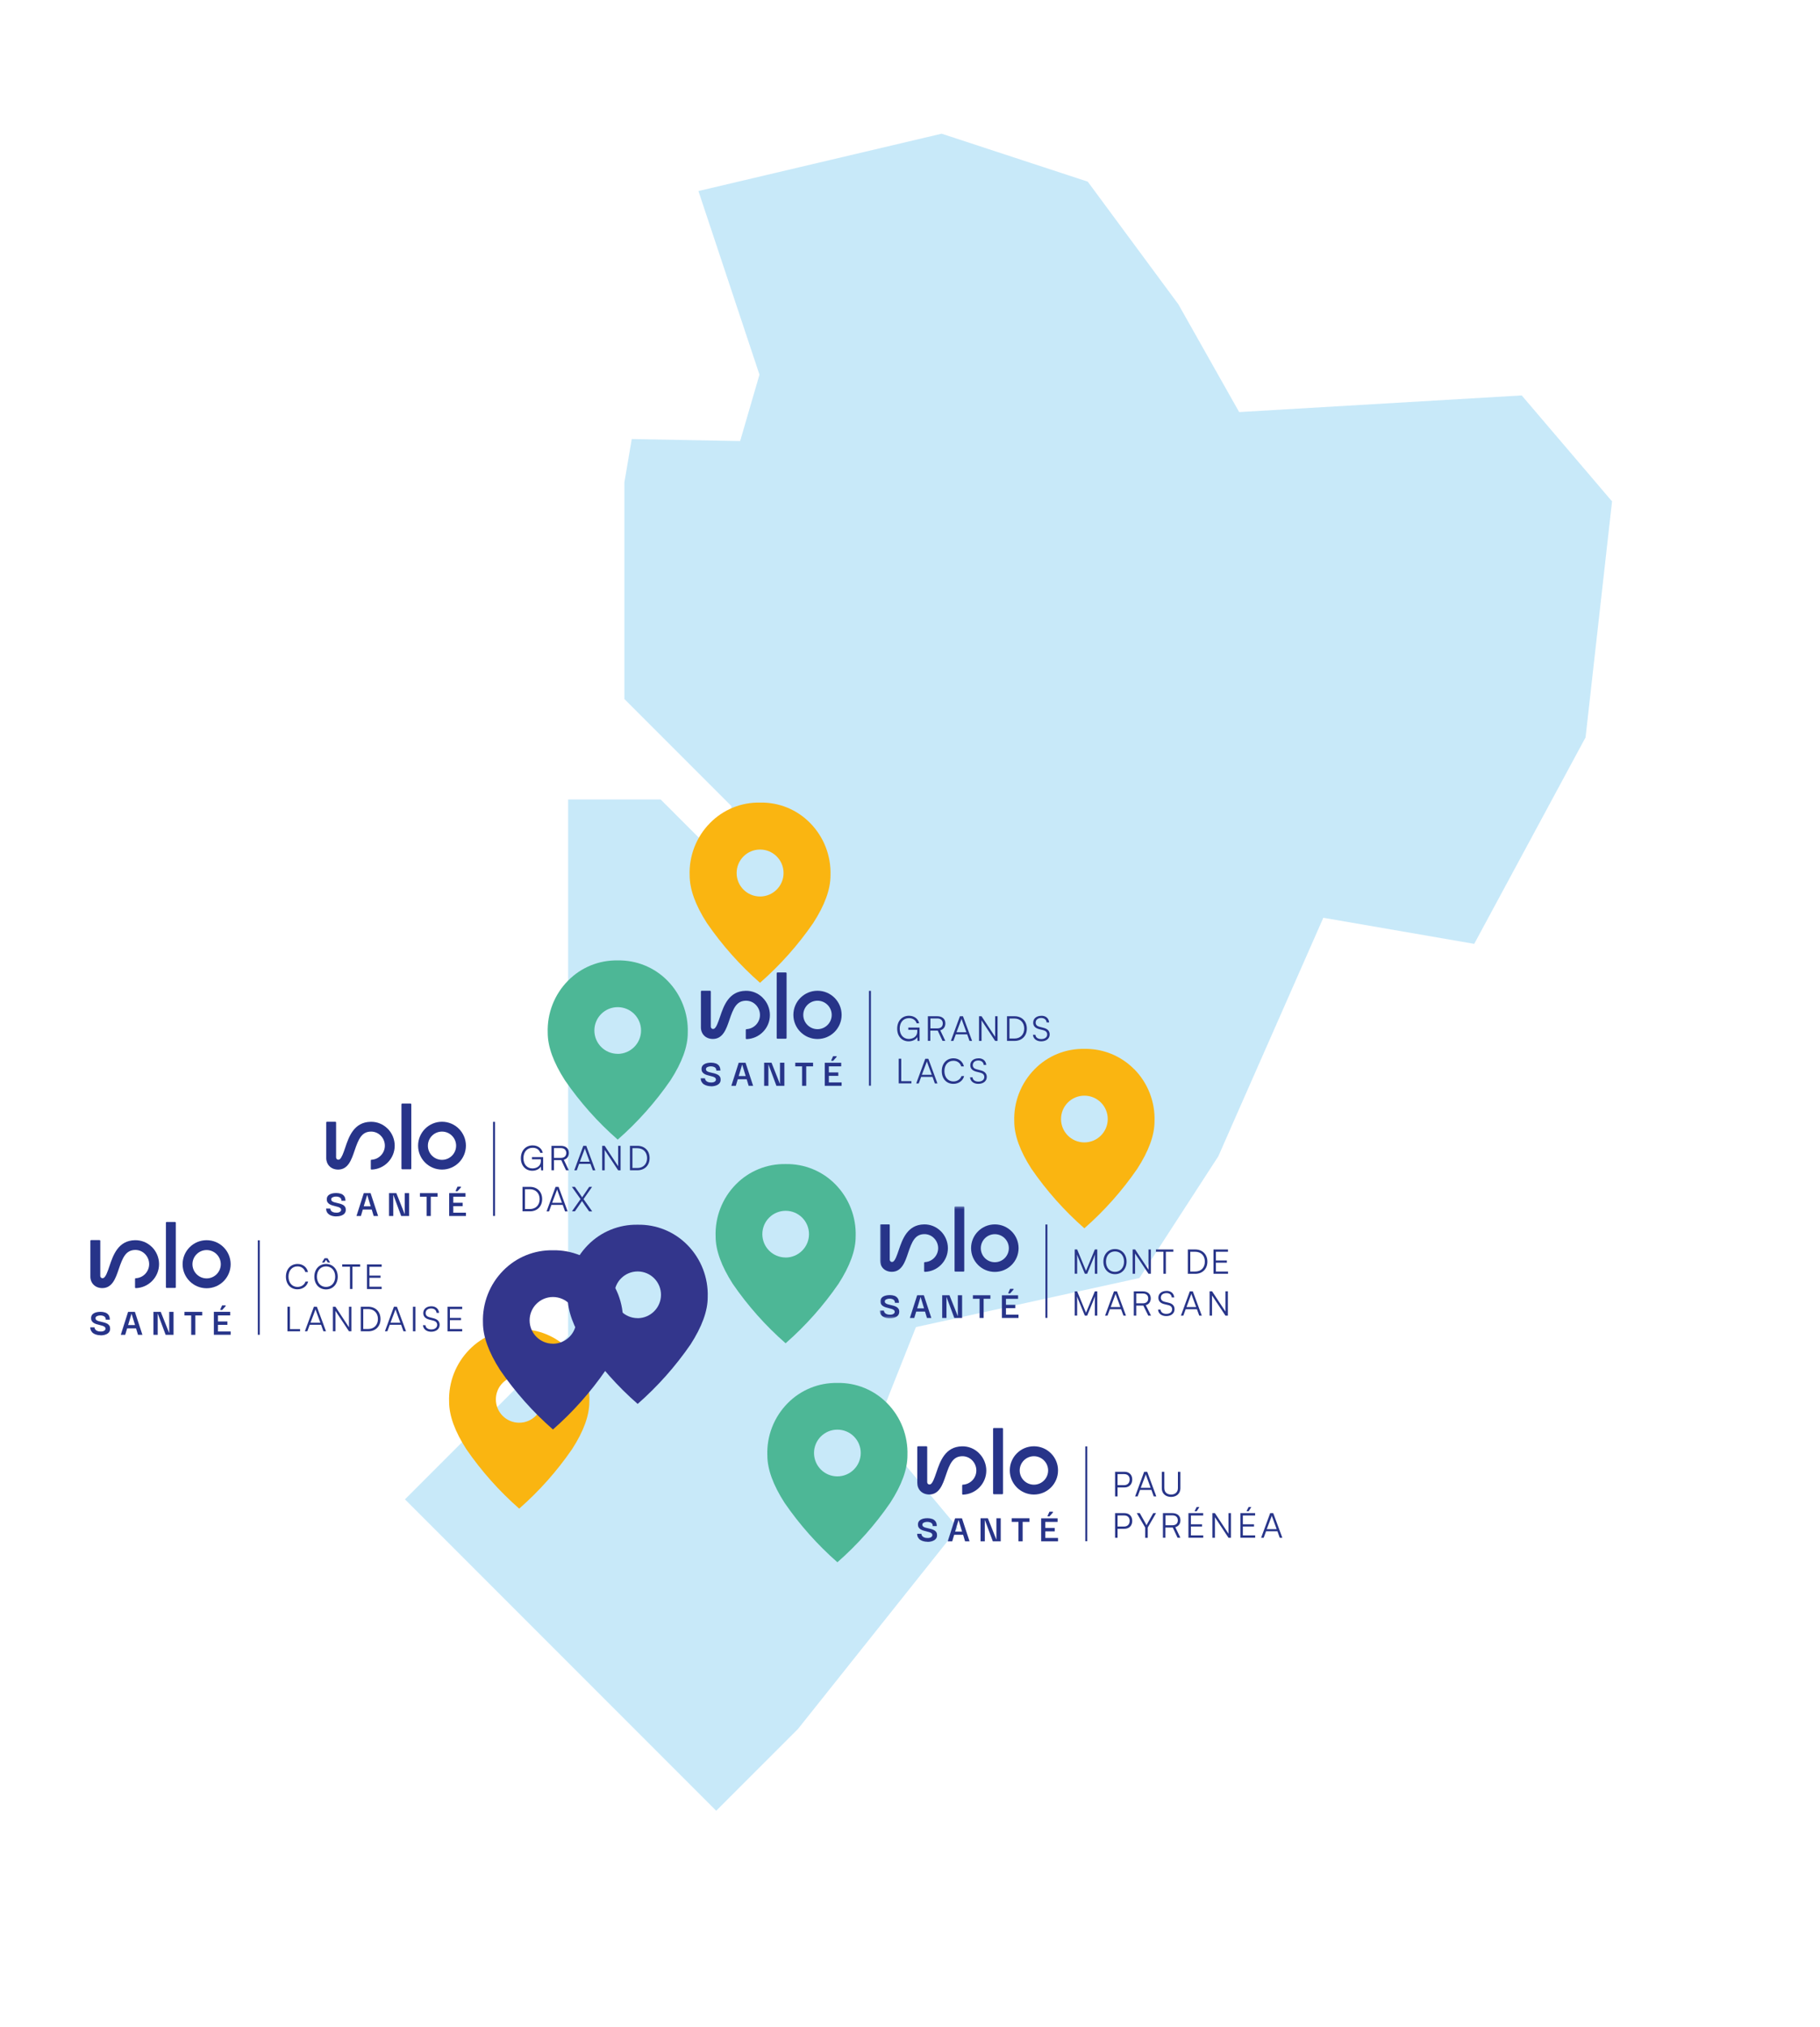 <svg width="734" height="817" viewBox="0 0 734 817" fill="none" xmlns="http://www.w3.org/2000/svg">
<g clip-path="url(#clip0_1031_13859)">
<g filter="url(#filter0_d_1031_13859)">
<path d="M1081.24 80.17V19.847L1104.2 -3.114L1121.09 13.772L1145.79 -10.931V-152.032L1196.77 -203.009V-234.934H1056.13L1005.88 -285.189H900.484L854.71 -330.941V-394.302H826.035V-358.426H788.142V-402.925H745.682L626.608 -522H545.192V-403.435L473.123 -331.366H407.66V-280.091L381.003 -253.456H288.883L262.374 -279.964V-317.645H203.623V-270.448L232.807 -241.263V-168.429H132.403L110.334 -146.361L51.031 -205.643H14.327L-9.611 -181.705H-94V-142.197H-52.05V-104.984L-68.299 -88.735V-57.278H18.66L82.955 7.018H157.403V100.073L251.818 194.487V281.786L294.957 324.925V350.817L266.452 322.313H229.133V538.626L163.308 604.43L288.84 729.962L321.827 696.975L356.343 731.491H494.406L552.096 789.18H683.214V695.276L764.077 614.413H910.594L963.547 667.366H1066.92L1186.13 548.164V491.919H1101.46V413.753L1058.32 370.614L1108.58 320.358L1076.1 287.882V165.047H1028.9L987.039 206.913L970.79 190.664L1081.26 80.191L1081.24 80.17Z" fill="white"/>
</g>
<path opacity="0.76" d="M288.853 729.919L321.84 696.932L386.347 615.963L353.063 576.094L369.397 534.951L459.521 515.176L491.339 466.111L533.693 369.955L594.547 380.469L639.45 297.248L650.134 202.112L613.706 159.397L499.751 166.109L475.218 122.651L438.684 73.224L379.763 53.895L281.674 77.005L306.292 151.028L298.496 177.791L254.783 176.984L251.809 194.465V281.764L294.949 324.904V350.796L266.444 322.27H229.125V538.584L163.321 604.387L288.853 729.919Z" fill="#B7E2F7"/>
<g filter="url(#filter1_d_1031_13859)">
<path d="M354.963 562.819C349.674 557.445 342.41 554.472 334.891 554.641C327.351 554.493 320.107 557.445 314.819 562.819C309.317 568.405 306.344 575.988 306.641 583.826C306.641 589.391 308.956 595.784 313.587 602.964C319.661 611.8 326.819 619.85 334.891 626.923C342.962 619.85 350.12 611.8 356.195 602.964C360.847 595.784 363.162 589.391 363.141 583.826C363.417 575.988 360.465 568.384 354.963 562.819ZM334.87 592.301C329.666 592.301 325.46 588.074 325.46 582.87C325.46 577.666 329.687 573.461 334.891 573.461C340.095 573.461 344.301 577.666 344.301 582.87C344.301 588.074 340.074 592.301 334.87 592.301Z" fill="#4DB796"/>
</g>
<g filter="url(#filter2_d_1031_13859)">
<path d="M323.883 328.918C318.573 323.502 311.287 320.528 303.704 320.698C296.121 320.528 288.836 323.523 283.526 328.918C277.982 334.526 275.008 342.173 275.305 350.032C275.305 355.639 277.621 362.054 282.272 369.275C288.39 378.154 295.59 386.247 303.683 393.341C311.797 386.225 318.997 378.154 325.115 369.275C329.788 362.054 332.124 355.639 332.103 350.032C332.379 342.151 329.405 334.526 323.883 328.918ZM303.704 358.549C298.479 358.549 294.231 354.301 294.252 349.076C294.252 343.851 298.5 339.602 303.725 339.624C308.951 339.624 313.177 343.872 313.177 349.076C313.177 354.301 308.929 358.549 303.704 358.549Z" fill="#FAB511"/>
</g>
<g filter="url(#filter3_d_1031_13859)">
<path d="M266.364 392.492C261.097 387.118 253.832 384.165 246.292 384.314C238.773 384.165 231.508 387.118 226.241 392.492C220.74 398.057 217.787 405.661 218.063 413.498C218.063 419.063 220.378 425.436 224.988 432.615C231.062 441.451 238.22 449.501 246.292 456.553C254.363 449.48 261.5 441.451 267.596 432.615C272.227 425.436 274.563 419.063 274.542 413.498C274.818 405.682 271.866 398.078 266.364 392.492ZM246.292 421.973C241.088 421.973 236.882 417.768 236.882 412.564C236.882 407.36 241.088 403.154 246.292 403.154C251.496 403.154 255.701 407.36 255.701 412.564C255.701 417.768 251.475 421.973 246.271 421.995" fill="#4DB796"/>
</g>
<g filter="url(#filter4_d_1031_13859)">
<path d="M226.657 541.175C221.368 535.802 214.104 532.828 206.563 532.977C199.023 532.828 191.759 535.78 186.491 541.175C180.99 546.762 178.016 554.366 178.292 562.204C178.292 567.79 180.607 574.162 185.238 581.341C191.334 590.177 198.492 598.228 206.563 605.301C214.635 598.228 221.793 590.177 227.889 581.32C232.54 574.141 234.856 567.747 234.856 562.182C235.132 554.345 232.179 546.74 226.678 541.154M206.563 570.679C201.359 570.679 197.132 566.452 197.154 561.248C197.154 556.044 201.381 551.817 206.584 551.838C211.788 551.838 215.994 556.065 215.994 561.248C215.994 566.452 211.767 570.679 206.563 570.679Z" fill="#FAB511"/>
</g>
<g filter="url(#filter5_d_1031_13859)">
<path d="M454.584 428.176C449.295 422.802 442.031 419.828 434.491 419.977C426.95 419.828 419.686 422.781 414.418 428.176C408.917 433.762 405.943 441.366 406.219 449.204C406.219 454.79 408.535 461.163 413.165 468.342C419.261 477.178 426.419 485.228 434.491 492.301C442.562 485.228 449.72 477.178 455.816 468.321C460.468 461.141 462.783 454.748 462.783 449.183C463.059 441.345 460.107 433.741 454.605 428.155M434.491 457.679C429.287 457.679 425.06 453.452 425.081 448.248C425.081 443.044 429.308 438.817 434.512 438.839C439.716 438.839 443.921 443.066 443.921 448.248C443.921 453.452 439.694 457.679 434.491 457.679Z" fill="#FAB511"/>
</g>
<g filter="url(#filter6_d_1031_13859)">
<path d="M240.244 509.336C234.976 503.963 227.712 501.01 220.172 501.159C212.653 501.01 205.388 503.963 200.121 509.336C194.619 514.901 191.667 522.506 191.943 530.343C191.943 535.908 194.258 542.281 198.868 549.46C204.942 558.296 212.1 566.346 220.172 573.398C228.243 566.325 235.38 558.296 241.476 549.46C246.107 542.281 248.443 535.908 248.422 530.343C248.698 522.527 245.745 514.923 240.244 509.336ZM220.172 538.818C214.968 538.818 210.762 534.613 210.762 529.409C210.762 524.205 214.968 519.999 220.172 519.999C225.376 519.999 229.581 524.205 229.581 529.409C229.581 534.613 225.354 538.818 220.151 538.84" fill="#33368C"/>
</g>
<g filter="url(#filter7_d_1031_13859)">
<path d="M274.408 499.034C269.14 493.66 261.876 490.708 254.335 490.856C246.816 490.708 239.552 493.66 234.284 499.034C228.783 504.599 225.831 512.203 226.107 520.041C226.107 525.606 228.422 531.978 233.031 539.157C239.106 547.993 246.264 556.044 254.335 563.095C262.407 556.022 269.544 547.993 275.64 539.157C280.27 531.978 282.607 525.606 282.585 520.041C282.861 512.224 279.909 504.62 274.408 499.034ZM254.335 528.516C249.131 528.516 244.926 524.31 244.926 519.106C244.926 513.902 249.131 509.697 254.335 509.697C259.539 509.697 263.745 513.902 263.745 519.106C263.745 524.31 259.518 528.516 254.314 528.537" fill="#33368C"/>
</g>
<g filter="url(#filter8_d_1031_13859)">
<path d="M334.078 474.587C328.81 469.213 321.546 466.26 314.006 466.409C306.487 466.26 299.222 469.213 293.955 474.587C288.453 480.152 285.501 487.756 285.777 495.593C285.777 501.158 288.092 507.531 292.701 514.71C298.776 523.546 305.934 531.596 314.006 538.648C322.077 531.575 329.214 523.546 335.31 514.71C339.94 507.531 342.277 501.158 342.256 495.593C342.532 487.777 339.579 480.173 334.078 474.587ZM314.027 504.068C308.823 504.068 304.617 499.863 304.617 494.659C304.617 489.455 308.823 485.249 314.027 485.249C319.231 485.249 323.437 489.455 323.437 494.659C323.437 499.863 319.21 504.068 314.006 504.09" fill="#4DB796"/>
</g>
<path d="M450.703 599.588V603.22H449.705V593.279H453.507C455.44 593.279 456.629 594.511 456.629 596.402C456.629 598.292 455.44 599.588 453.485 599.588H450.703ZM450.703 594.214V598.674H453.315C454.781 598.674 455.588 597.719 455.588 596.38C455.588 595.042 454.76 594.214 453.379 594.214H450.703Z" fill="#273489"/>
<path d="M457.78 603.22L461.433 593.279H462.665L466.34 603.22H465.299L464.364 600.586H459.776L458.799 603.22H457.801H457.78ZM460.053 599.736H464.046L462.198 594.681C462.177 594.575 462.092 594.384 462.07 594.278C462.07 594.384 461.985 594.575 461.964 594.681L460.053 599.736Z" fill="#273489"/>
<path d="M468.55 593.279H469.569V599.821C469.569 601.861 471.035 602.455 472.309 602.455C473.69 602.455 475.049 601.712 475.049 599.821V593.279H476.048V599.843C476.048 602.306 474.221 603.411 472.309 603.411C470.504 603.411 468.55 602.434 468.55 599.843V593.279Z" fill="#273489"/>
<path d="M450.703 616.261V619.893H449.705V609.953H453.507C455.44 609.953 456.629 611.185 456.629 613.075C456.629 614.966 455.44 616.261 453.485 616.261H450.703ZM450.703 610.887V615.348H453.315C454.781 615.348 455.588 614.392 455.588 613.054C455.588 611.716 454.76 610.887 453.379 610.887H450.703Z" fill="#273489"/>
<path d="M458.521 609.953H459.668L462.09 614.244C462.217 614.456 462.302 614.626 462.387 614.838C462.493 614.583 462.599 614.413 462.684 614.244L465.106 609.953H466.232L462.876 615.752V619.915H461.856V615.752L458.458 609.953H458.521Z" fill="#273489"/>
<path d="M469.006 619.893V609.953H472.808C474.826 609.953 476.058 611.057 476.058 612.82C476.058 614.265 475.272 615.284 473.998 615.603L476.037 619.872H474.911L472.978 615.752H469.983V619.872H468.985L469.006 619.893ZM470.004 614.838H472.829C474.253 614.838 475.017 614.074 475.017 612.842C475.017 611.61 474.189 610.845 472.829 610.845H470.026V614.817L470.004 614.838Z" fill="#273489"/>
<path d="M479.292 619.893V609.953H485.239V610.909H480.29V614.456H484.793V615.348H480.29V618.938H485.261V619.872H479.292V619.893ZM482.627 609.188H481.756L482.606 607.489H483.71L482.627 609.188Z" fill="#273489"/>
<path d="M488.954 619.893V609.953H489.973L495.453 618.258V609.953H496.43V619.893H495.453L489.973 611.61V619.893H488.954Z" fill="#273489"/>
<path d="M500.239 619.893V609.953H506.187V610.909H501.238V614.456H505.741V615.348H501.238V618.938H506.208V619.872H500.239V619.893ZM503.574 609.188H502.703L503.553 607.489H504.657L503.574 609.188Z" fill="#273489"/>
<path d="M508.605 619.893L512.259 609.953H513.491L517.165 619.893H516.125L515.19 617.26H510.602L509.625 619.893H508.627H508.605ZM510.878 616.41H514.871L513.024 611.355C513.002 611.249 512.917 611.057 512.896 610.951C512.896 611.057 512.811 611.249 512.79 611.355L510.878 616.41Z" fill="#273489"/>
<path d="M416.973 602.454C411.621 602.454 407.245 598.1 407.245 592.726C407.245 587.352 411.599 582.998 416.973 582.998C422.347 582.998 426.701 587.352 426.701 592.726C426.701 598.1 422.347 602.454 416.973 602.454ZM416.973 587.012C413.808 587.012 411.238 589.582 411.238 592.747C411.238 595.912 413.808 598.482 416.973 598.482C420.138 598.482 422.708 595.912 422.708 592.747C422.708 589.582 420.138 587.012 416.973 587.012Z" fill="#273489"/>
<path d="M404.23 602.327H400.789C400.641 602.327 400.513 602.2 400.513 602.051V575.904C400.513 575.755 400.641 575.628 400.789 575.628H404.23C404.379 575.628 404.506 575.755 404.506 575.904V602.051C404.506 602.2 404.379 602.327 404.23 602.327Z" fill="#273489"/>
<path d="M394.798 585.738C392.95 583.932 390.529 582.955 387.98 583.019C381.141 583.147 379.123 589.136 377.636 593.533C376.829 595.891 376.213 597.611 375.427 598.206C375.427 598.206 375.384 598.227 375.363 598.249C375.342 598.249 375.299 598.291 375.278 598.291C375.108 598.376 374.938 598.418 374.726 598.397C374.259 598.333 373.94 597.93 373.94 597.463V583.274C373.94 583.125 373.813 582.998 373.664 582.998H370.223C370.074 582.998 369.947 583.125 369.947 583.274V597.781C369.947 599.077 370.414 600.245 371.264 601.095C372.135 601.966 373.388 602.433 374.768 602.433H374.832C378.847 602.39 380.206 598.355 381.417 594.808C383.031 590.007 384.305 587.076 388.065 587.012C389.531 586.991 390.954 587.543 392.016 588.605C393.12 589.689 393.757 591.197 393.757 592.747C393.757 595.827 391.336 598.334 388.299 598.482C388.15 598.482 388.044 598.61 388.044 598.758V602.221C388.044 602.369 388.171 602.497 388.32 602.497C393.545 602.348 397.772 598.057 397.772 592.79C397.772 590.177 396.71 587.628 394.841 585.802" fill="#273489"/>
<path d="M438.484 583.04H437.698V621.273H438.484V583.04Z" fill="#273489"/>
<path d="M374.003 621.486C373.493 621.486 373.004 621.422 372.516 621.295C372.027 621.167 371.581 620.997 371.178 620.742C370.774 620.488 370.477 620.148 370.243 619.744C370.009 619.341 369.882 618.852 369.882 618.279H371.581C371.581 618.279 371.602 618.427 371.645 618.597C371.687 618.788 371.793 618.98 371.942 619.192C372.112 619.404 372.346 619.574 372.707 619.744C373.047 619.893 373.514 619.978 374.109 619.978C374.767 619.978 375.234 619.85 375.553 619.617C375.872 619.383 376.02 619.107 376.02 618.831C376.02 618.533 375.914 618.279 375.702 618.087C375.489 617.896 375.192 617.747 374.852 617.641C374.491 617.535 374.109 617.429 373.684 617.323C373.259 617.217 372.834 617.11 372.409 616.983C371.985 616.855 371.602 616.685 371.262 616.473C370.923 616.261 370.647 615.984 370.455 615.645C370.264 615.305 370.179 614.859 370.2 614.349C370.264 613.563 370.625 612.99 371.326 612.586C372.027 612.182 372.941 611.991 374.087 611.991C374.746 611.991 375.362 612.098 375.935 612.289C376.509 612.48 376.955 612.82 377.295 613.287C377.635 613.754 377.805 614.392 377.805 615.177H376.169C376.169 614.774 376.084 614.455 375.935 614.243C375.787 614.03 375.596 613.861 375.341 613.754C375.107 613.648 374.682 613.521 374.427 613.499C373.684 613.436 373.238 613.499 372.601 613.754C372.24 613.903 371.985 614.222 371.985 614.583C371.985 614.901 372.07 615.135 372.303 615.326C372.516 615.517 372.813 615.666 373.174 615.772C373.535 615.878 373.939 615.985 374.364 616.069C374.788 616.154 375.213 616.261 375.659 616.388C376.084 616.516 376.488 616.685 376.828 616.877C377.189 617.089 377.465 617.365 377.656 617.705C377.847 618.045 377.932 618.491 377.911 619.043C377.868 619.829 377.486 620.424 376.764 620.87C376.042 621.295 375.128 621.528 374.024 621.528" fill="#273489"/>
<path d="M382.222 621.316L385.195 612.033H387.957L391.015 621.316H389.21L388.424 618.682H384.813L384.027 621.316H382.243H382.222ZM386.576 612.734L385.174 617.386H387.999L386.576 612.734Z" fill="#273489"/>
<path d="M401.847 612.013H403.589V621.316H400.403L397.217 612.756H397.174V621.316H395.454V612.013H398.406L401.805 620.573H401.847V612.013Z" fill="#273489"/>
<path d="M408.008 613.478V612.013H415.188V613.478H412.426V621.316H410.748V613.478H408.008Z" fill="#273489"/>
<path d="M421.559 619.956H426.699V621.315H419.902V612.033H426.529V613.478H421.559V615.92H425.361V617.301H421.559V619.956ZM423.258 611.247H422.493V611.035L423.237 609.378H424.66V609.675L423.258 611.247Z" fill="#273489"/>
<path d="M366.591 409.462C368.694 409.462 370.308 410.673 370.69 412.479H369.671C369.246 411.119 368.035 410.418 366.591 410.418C364.318 410.418 362.853 412.117 362.853 414.645C362.853 417.173 364.382 418.808 366.527 418.808C367.865 418.808 369.926 418.107 369.926 415.771V415.112H366.315V414.22H370.86V419.615H370.053L369.947 418.065C369.373 419.084 367.993 419.764 366.463 419.764C363.745 419.764 361.833 417.746 361.833 414.666C361.833 411.586 363.745 409.462 366.591 409.462Z" fill="#273489"/>
<path d="M374.21 419.594V409.654H378.012C380.03 409.654 381.262 410.758 381.262 412.521C381.262 413.966 380.476 414.985 379.202 415.304L381.241 419.573H380.115L378.182 415.452H375.187V419.573H374.189L374.21 419.594ZM375.209 414.539H378.034C379.457 414.539 380.221 413.774 380.221 412.542C380.221 411.31 379.393 410.546 378.034 410.546H375.23V414.518L375.209 414.539Z" fill="#273489"/>
<path d="M383.48 419.594L387.134 409.654H388.366L392.04 419.594H391L390.065 416.96H385.477L384.5 419.594H383.502H383.48ZM385.753 416.111H389.746L387.899 411.056C387.877 410.949 387.792 410.758 387.771 410.652C387.771 410.758 387.686 410.949 387.665 411.056L385.753 416.111Z" fill="#273489"/>
<path d="M394.836 419.594V409.654H395.855L401.336 417.959V409.654H402.313V419.594H401.336L395.855 411.31V419.594H394.836Z" fill="#273489"/>
<path d="M406.116 419.594V409.654H409.153C412.127 409.654 414.123 411.65 414.123 414.624C414.123 417.598 412.127 419.594 409.153 419.594H406.116ZM407.114 410.588V418.638H409.111C411.49 418.638 413.061 417.024 413.061 414.603C413.061 412.181 411.468 410.567 409.111 410.567H407.114V410.588Z" fill="#273489"/>
<path d="M420.014 409.462C421.841 409.462 422.967 410.524 423.115 412.139H422.096C421.99 410.992 421.119 410.355 419.908 410.355C418.57 410.355 417.678 411.098 417.678 412.224C417.678 413.137 418.294 413.668 419.25 413.902L420.97 414.348C422.521 414.751 423.328 415.643 423.328 416.982C423.328 418.638 421.947 419.764 419.887 419.764C418.039 419.764 416.722 418.723 416.573 417.13H417.593C417.635 418.171 418.57 418.851 419.951 418.851C421.395 418.851 422.329 418.107 422.329 417.003C422.329 416.068 421.713 415.516 420.736 415.261L419.037 414.836C417.423 414.411 416.679 413.498 416.679 412.245C416.679 410.609 417.975 409.484 419.972 409.484L420.014 409.462Z" fill="#273489"/>
<path d="M363.445 435.822H367.565V436.714H362.446V426.774H363.466V435.822H363.445Z" fill="#273489"/>
<path d="M369.506 436.735L373.16 426.794H374.392L378.066 436.735H377.025L376.091 434.101H371.503L370.526 436.735H369.528H369.506ZM371.779 433.252H375.772L373.924 428.196C373.903 428.09 373.818 427.899 373.797 427.793C373.797 427.899 373.712 428.09 373.691 428.196L371.779 433.252Z" fill="#273489"/>
<path d="M379.818 431.765C379.818 428.664 381.772 426.604 384.534 426.604C386.637 426.604 388.315 427.899 388.739 429.875H387.656C387.231 428.43 385.999 427.602 384.513 427.602C382.325 427.602 380.88 429.259 380.88 431.765C380.88 434.271 382.367 435.928 384.513 435.928C386.084 435.928 387.338 435.036 387.762 433.762H388.824C388.357 435.673 386.594 436.905 384.491 436.905C381.751 436.905 379.818 434.887 379.818 431.786V431.765Z" fill="#273489"/>
<path d="M394.652 426.604C396.479 426.604 397.605 427.665 397.754 429.28H396.734C396.628 428.133 395.757 427.496 394.546 427.496C393.208 427.496 392.316 428.239 392.316 429.365C392.316 430.278 392.932 430.809 393.888 431.043L395.608 431.489C397.159 431.892 397.966 432.785 397.966 434.123C397.966 435.779 396.585 436.905 394.525 436.905C392.677 436.905 391.36 435.864 391.211 434.271H392.231C392.273 435.312 393.208 435.992 394.589 435.992C396.033 435.992 396.968 435.248 396.968 434.144C396.968 433.209 396.352 432.657 395.375 432.402L393.675 431.977C392.061 431.553 391.318 430.639 391.318 429.386C391.318 427.751 392.613 426.625 394.61 426.625L394.652 426.604Z" fill="#273489"/>
<path d="M329.694 418.83C324.341 418.83 319.965 414.476 319.965 409.102C319.965 403.728 324.32 399.374 329.694 399.374C335.067 399.374 339.422 403.728 339.422 409.102C339.422 414.476 335.067 418.83 329.694 418.83ZM329.694 403.389C326.529 403.389 323.959 405.959 323.959 409.123C323.959 412.288 326.529 414.858 329.694 414.858C332.858 414.858 335.428 412.288 335.428 409.123C335.428 405.959 332.858 403.389 329.694 403.389Z" fill="#273489"/>
<path d="M316.951 418.703H313.51C313.361 418.703 313.234 418.575 313.234 418.427V392.279C313.234 392.131 313.361 392.003 313.51 392.003H316.951C317.1 392.003 317.227 392.131 317.227 392.279V418.427C317.227 418.575 317.1 418.703 316.951 418.703Z" fill="#273489"/>
<path d="M307.53 402.114C305.682 400.309 303.26 399.332 300.711 399.395C293.872 399.523 291.854 405.513 290.367 409.909C289.56 412.267 288.944 413.988 288.158 414.582C288.158 414.582 288.116 414.603 288.095 414.625C288.073 414.625 288.031 414.667 288.01 414.667C287.84 414.752 287.67 414.795 287.457 414.773C286.99 414.71 286.671 414.306 286.671 413.839V399.65C286.671 399.501 286.544 399.374 286.395 399.374H282.954C282.806 399.374 282.678 399.501 282.678 399.65V414.157C282.678 415.453 283.146 416.621 283.995 417.471C284.866 418.342 286.119 418.809 287.5 418.809H287.564C291.578 418.767 292.937 414.731 294.148 411.184C295.762 406.383 297.037 403.452 300.796 403.389C302.262 403.367 303.685 403.92 304.747 404.982C305.852 406.065 306.489 407.573 306.489 409.123C306.489 412.203 304.067 414.71 301.03 414.858C300.881 414.858 300.775 414.986 300.775 415.135V418.597C300.775 418.745 300.903 418.873 301.051 418.873C306.277 418.724 310.503 414.434 310.503 409.166C310.503 406.553 309.441 404.004 307.572 402.178" fill="#273489"/>
<path d="M351.237 399.416H350.451V437.649H351.237V399.416Z" fill="#273489"/>
<path d="M286.724 437.862C286.214 437.862 285.725 437.798 285.237 437.671C284.748 437.543 284.302 437.373 283.899 437.119C283.495 436.864 283.198 436.524 282.964 436.12C282.73 435.717 282.603 435.228 282.603 434.655H284.302C284.302 434.655 284.324 434.803 284.366 434.973C284.408 435.164 284.515 435.356 284.663 435.568C284.833 435.78 285.067 435.95 285.428 436.12C285.768 436.269 286.235 436.354 286.83 436.354C287.488 436.354 287.956 436.226 288.274 435.993C288.593 435.759 288.742 435.483 288.742 435.207C288.742 434.91 288.635 434.655 288.423 434.463C288.211 434.272 287.913 434.124 287.573 434.017C287.212 433.911 286.83 433.805 286.405 433.699C285.98 433.593 285.555 433.486 285.131 433.359C284.706 433.232 284.324 433.062 283.984 432.849C283.644 432.637 283.368 432.361 283.177 432.021C282.985 431.681 282.9 431.235 282.922 430.725C282.985 429.939 283.346 429.366 284.047 428.962C284.748 428.559 285.662 428.367 286.809 428.367C287.467 428.367 288.083 428.474 288.657 428.665C289.23 428.856 289.676 429.196 290.016 429.663C290.356 430.13 290.526 430.768 290.526 431.554H288.89C288.89 431.15 288.805 430.831 288.657 430.619C288.508 430.407 288.317 430.237 288.062 430.13C287.828 430.024 287.403 429.897 287.149 429.876C286.405 429.812 285.959 429.876 285.322 430.13C284.961 430.279 284.706 430.598 284.706 430.959C284.706 431.277 284.791 431.511 285.024 431.702C285.237 431.893 285.534 432.042 285.895 432.148C286.256 432.254 286.66 432.361 287.085 432.446C287.51 432.531 287.934 432.637 288.38 432.764C288.805 432.892 289.209 433.062 289.549 433.253C289.91 433.465 290.186 433.741 290.377 434.081C290.568 434.421 290.653 434.867 290.632 435.419C290.589 436.205 290.207 436.8 289.485 437.246C288.763 437.671 287.849 437.904 286.745 437.904" fill="#273489"/>
<path d="M294.942 437.692L297.916 428.41H300.677L303.736 437.692H301.931L301.145 435.058H297.534L296.748 437.692H294.964H294.942ZM299.318 429.111L297.916 433.763H300.741L299.318 429.111Z" fill="#273489"/>
<path d="M314.568 428.388H316.331V437.692H313.123L309.937 429.132H309.895V437.692H308.174V428.388H311.148L314.546 436.948H314.568V428.388Z" fill="#273489"/>
<path d="M320.729 429.854V428.388H327.908V429.854H325.147V437.692H323.469V429.854H320.729Z" fill="#273489"/>
<path d="M334.279 436.333H339.42V437.692H332.623V428.41H339.25V429.855H334.279V432.297H338.081V433.678H334.279V436.333ZM336 427.624H335.235V427.412L335.979 425.755H337.402V426.052L336 427.624Z" fill="#273489"/>
<path d="M83.33 519.298C77.999 519.298 73.644 514.965 73.644 509.612C73.644 504.259 77.978 499.926 83.33 499.926C88.683 499.926 93.016 504.259 93.016 509.612C93.016 514.965 88.683 519.298 83.33 519.298ZM83.33 503.898C80.187 503.898 77.617 506.468 77.617 509.612C77.617 512.756 80.187 515.326 83.33 515.326C86.474 515.326 89.044 512.756 89.044 509.612C89.044 506.468 86.474 503.898 83.33 503.898Z" fill="#273489"/>
<path d="M70.63 519.17H67.189C67.04 519.17 66.913 519.043 66.913 518.894V492.853C66.913 492.705 67.04 492.577 67.189 492.577H70.63C70.778 492.577 70.906 492.705 70.906 492.853V518.894C70.906 519.043 70.778 519.17 70.63 519.17Z" fill="#273489"/>
<path d="M61.236 502.645C59.409 500.84 56.988 499.884 54.439 499.926C47.621 500.054 45.603 506.022 44.137 510.398C43.351 512.756 42.714 514.455 41.928 515.05C41.928 515.05 41.886 515.071 41.865 515.092C41.843 515.092 41.822 515.135 41.78 515.135C41.61 515.219 41.44 515.262 41.227 515.241C40.76 515.177 40.441 514.773 40.441 514.306V500.16C40.441 500.011 40.314 499.884 40.165 499.884H36.724C36.576 499.884 36.448 500.011 36.448 500.16V514.603C36.448 515.899 36.916 517.067 37.765 517.896C38.636 518.767 39.868 519.234 41.249 519.234H41.312C45.327 519.191 46.665 515.177 47.876 511.63C49.49 506.851 50.743 503.941 54.503 503.856C55.968 503.835 57.37 504.387 58.432 505.449C59.537 506.532 60.153 508.04 60.153 509.569C60.153 512.628 57.731 515.134 54.715 515.262C54.566 515.262 54.46 515.389 54.46 515.538V518.979C54.46 519.128 54.588 519.255 54.736 519.255C59.94 519.106 64.146 514.816 64.146 509.569C64.146 506.957 63.084 504.429 61.215 502.603" fill="#273489"/>
<path d="M104.76 499.969H103.974V538.053H104.76V499.969Z" fill="#273489"/>
<path d="M40.511 538.245C40.001 538.245 39.512 538.181 39.024 538.054C38.535 537.926 38.089 537.756 37.707 537.501C37.303 537.246 37.006 536.928 36.772 536.503C36.539 536.099 36.411 535.611 36.411 535.059H38.11C38.11 535.059 38.132 535.186 38.174 535.377C38.217 535.568 38.323 535.759 38.471 535.951C38.62 536.163 38.875 536.333 39.236 536.503C39.576 536.652 40.043 536.737 40.638 536.737C41.275 536.737 41.764 536.609 42.082 536.376C42.401 536.142 42.55 535.887 42.55 535.611C42.55 535.314 42.444 535.059 42.231 534.889C42.019 534.697 41.742 534.57 41.381 534.443C41.02 534.336 40.638 534.23 40.213 534.124C39.788 534.018 39.364 533.912 38.939 533.784C38.514 533.657 38.132 533.487 37.792 533.274C37.452 533.062 37.176 532.786 36.985 532.446C36.794 532.106 36.709 531.681 36.73 531.15C36.794 530.364 37.155 529.791 37.855 529.387C38.535 528.984 39.47 528.793 40.596 528.793C41.254 528.793 41.87 528.899 42.422 529.09C42.996 529.281 43.442 529.621 43.782 530.067C44.121 530.534 44.291 531.15 44.291 531.957H42.656C42.656 531.554 42.571 531.235 42.422 531.023C42.273 530.81 42.082 530.641 41.849 530.534C41.615 530.428 41.19 530.301 40.935 530.279C40.192 530.216 39.746 530.279 39.13 530.534C38.769 530.683 38.514 530.98 38.514 531.341C38.514 531.639 38.599 531.894 38.833 532.085C39.045 532.276 39.342 532.425 39.703 532.531C40.065 532.637 40.468 532.743 40.893 532.828C41.318 532.913 41.742 533.02 42.167 533.147C42.592 533.274 42.974 533.444 43.336 533.635C43.675 533.848 43.952 534.103 44.164 534.464C44.355 534.804 44.44 535.25 44.419 535.802C44.376 536.588 43.994 537.183 43.293 537.629C42.571 538.053 41.679 538.287 40.574 538.287" fill="#273489"/>
<path d="M48.708 538.075L51.66 528.814H54.4L57.437 538.075H55.653L54.867 535.462H51.278L50.492 538.075H48.708ZM53.062 529.515L51.66 534.145H54.464L53.041 529.515H53.062Z" fill="#273489"/>
<path d="M68.247 528.814H69.989V538.075H66.803L63.638 529.557H63.596V538.075H61.875V528.814H64.827L68.226 537.331H68.247V528.814Z" fill="#273489"/>
<path d="M74.386 530.258V528.814H81.544V530.258H78.783V538.075H77.105V530.258H74.386Z" fill="#273489"/>
<path d="M87.904 536.716H93.023V538.054H86.247V528.793H92.853V530.237H87.904V532.68H91.706V534.06H87.904V536.716ZM89.603 528.049H88.838V527.837L89.582 526.201H91.005V526.499L89.603 528.071V528.049Z" fill="#273489"/>
<path d="M115.308 514.647C115.308 511.567 117.262 509.506 120.023 509.506C122.126 509.506 123.783 510.802 124.207 512.756H123.124C122.699 511.312 121.467 510.483 119.981 510.483C117.814 510.483 116.348 512.14 116.348 514.625C116.348 517.11 117.835 518.767 119.981 518.767C121.552 518.767 122.784 517.875 123.209 516.601H124.271C123.825 518.512 122.041 519.723 119.959 519.723C117.24 519.723 115.308 517.705 115.308 514.625V514.647Z" fill="#273489"/>
<path d="M131.492 519.765C128.688 519.765 126.776 517.641 126.776 514.646C126.776 511.651 128.709 509.506 131.492 509.506C134.274 509.506 136.207 511.672 136.207 514.646C136.207 517.62 134.274 519.765 131.492 519.765ZM131.492 510.483C129.283 510.483 127.817 512.161 127.817 514.625C127.817 517.089 129.304 518.767 131.492 518.767C133.68 518.767 135.188 517.089 135.188 514.625C135.188 512.161 133.68 510.483 131.492 510.483ZM129.835 508.932L130.897 507.212H132.108L133.149 508.932H132.193L131.492 507.849L130.791 508.932H129.835Z" fill="#273489"/>
<path d="M138.019 509.676H145.241V510.61H142.14V519.595H141.141V510.61H138.019V509.676Z" fill="#273489"/>
<path d="M148.003 519.596V509.698H153.93V510.653H148.98V514.201H153.462V515.093H148.98V518.682H153.93V519.617H148.003V519.596Z" fill="#273489"/>
<path d="M116.92 535.759H121.019V536.651H115.921V526.753H116.941V535.759H116.92Z" fill="#273489"/>
<path d="M122.954 536.651L126.586 526.753H127.797L131.471 536.651H130.431L129.496 534.018H124.908L123.931 536.651H122.933H122.954ZM125.227 533.189H129.199L127.351 528.155C127.329 528.049 127.244 527.858 127.223 527.752C127.223 527.858 127.138 528.049 127.117 528.155L125.227 533.189Z" fill="#273489"/>
<path d="M134.261 536.651V526.753H135.28L140.739 535.037V526.753H141.716V536.651H140.739L135.28 528.41V536.651H134.261Z" fill="#273489"/>
<path d="M145.493 536.651V526.753H148.509C151.461 526.753 153.458 528.75 153.458 531.702C153.458 534.655 151.483 536.651 148.509 536.651H145.493ZM146.491 527.688V535.717H148.466C150.845 535.717 152.417 534.103 152.417 531.702C152.417 529.302 150.845 527.688 148.466 527.688H146.491Z" fill="#273489"/>
<path d="M155.235 536.651L158.867 526.753H160.078L163.753 536.651H162.712L161.777 534.018H157.189L156.212 536.651H155.214H155.235ZM157.487 533.189H161.459L159.611 528.155C159.589 528.049 159.504 527.858 159.483 527.752C159.483 527.858 159.398 528.049 159.377 528.155L157.487 533.189Z" fill="#273489"/>
<path d="M167.535 536.651H166.537V526.753H167.535V536.651Z" fill="#273489"/>
<path d="M173.973 526.562C175.779 526.562 176.926 527.624 177.074 529.217H176.055C175.949 528.07 175.078 527.454 173.867 527.454C172.529 527.454 171.658 528.198 171.658 529.302C171.658 530.216 172.274 530.747 173.23 530.98L174.95 531.426C176.48 531.83 177.308 532.722 177.308 534.039C177.308 535.696 175.949 536.822 173.867 536.822C172.019 536.822 170.702 535.781 170.575 534.188H171.594C171.637 535.229 172.571 535.908 173.931 535.908C175.375 535.908 176.31 535.165 176.31 534.06C176.31 533.126 175.694 532.573 174.738 532.34L173.06 531.915C171.446 531.49 170.702 530.577 170.702 529.324C170.702 527.688 171.998 526.562 173.973 526.562Z" fill="#273489"/>
<path d="M180.473 536.651V526.753H186.399V527.709H181.45V531.256H185.932V532.148H181.45V535.738H186.399V536.673H180.473V536.651Z" fill="#273489"/>
<path d="M178.256 471.464C172.945 471.464 168.612 467.131 168.612 461.821C168.612 456.51 172.945 452.177 178.256 452.177C183.566 452.177 187.899 456.51 187.899 461.821C187.899 467.131 183.566 471.464 178.256 471.464ZM178.256 456.149C175.112 456.149 172.563 458.698 172.563 461.842C172.563 464.985 175.112 467.534 178.256 467.534C181.399 467.534 183.948 464.985 183.948 461.842C183.948 458.698 181.399 456.149 178.256 456.149Z" fill="#273489"/>
<path d="M165.598 471.336H162.178C162.03 471.336 161.902 471.209 161.902 471.06V445.125C161.902 444.977 162.03 444.849 162.178 444.849H165.598C165.747 444.849 165.874 444.977 165.874 445.125V471.06C165.874 471.209 165.747 471.336 165.598 471.336Z" fill="#273489"/>
<path d="M156.254 454.896C154.427 453.112 152.027 452.135 149.478 452.199C142.702 452.326 140.684 458.273 139.219 462.628C138.433 464.964 137.796 466.663 137.031 467.279C137.031 467.279 136.989 467.301 136.967 467.322C136.946 467.322 136.925 467.364 136.882 467.364C136.734 467.449 136.543 467.492 136.33 467.471C135.863 467.407 135.544 467.003 135.544 466.536V452.453C135.544 452.305 135.417 452.177 135.268 452.177H131.848C131.7 452.177 131.572 452.305 131.572 452.453V466.833C131.572 468.108 132.04 469.276 132.889 470.126C133.76 470.996 134.992 471.464 136.373 471.464H136.436C140.43 471.421 141.768 467.428 142.978 463.881C144.593 459.123 145.846 456.213 149.563 456.149C151.029 456.128 152.431 456.68 153.493 457.721C154.597 458.804 155.213 460.291 155.213 461.821C155.213 464.858 152.792 467.364 149.797 467.492C149.648 467.492 149.542 467.619 149.542 467.768V471.188C149.542 471.336 149.669 471.464 149.818 471.464C155.001 471.315 159.185 467.046 159.185 461.821C159.185 459.229 158.123 456.702 156.275 454.896" fill="#273489"/>
<path d="M199.632 452.219H198.846V490.155H199.632V452.219Z" fill="#273489"/>
<path d="M135.607 490.346C135.097 490.346 134.609 490.283 134.12 490.177C133.632 490.049 133.186 489.879 132.803 489.624C132.421 489.369 132.103 489.051 131.869 488.626C131.635 488.222 131.529 487.734 131.508 487.182H133.186C133.186 487.182 133.207 487.309 133.25 487.5C133.292 487.67 133.398 487.883 133.547 488.074C133.696 488.286 133.95 488.456 134.29 488.605C134.63 488.753 135.097 488.838 135.692 488.838C136.329 488.838 136.818 488.711 137.115 488.477C137.434 488.244 137.583 487.989 137.583 487.713C137.583 487.415 137.476 487.16 137.264 486.99C137.052 486.82 136.775 486.672 136.414 486.544C136.053 486.438 135.671 486.332 135.246 486.226C134.821 486.12 134.397 486.013 133.993 485.886C133.568 485.758 133.186 485.589 132.846 485.376C132.506 485.164 132.23 484.888 132.039 484.548C131.848 484.208 131.763 483.783 131.784 483.252C131.848 482.487 132.209 481.893 132.888 481.51C133.568 481.107 134.481 480.916 135.628 480.916C136.287 480.916 136.882 481.022 137.455 481.192C138.007 481.383 138.475 481.702 138.815 482.169C139.154 482.636 139.324 483.252 139.324 484.038H137.71C137.71 483.634 137.625 483.316 137.476 483.103C137.328 482.891 137.137 482.721 136.903 482.615C136.669 482.509 136.266 482.381 135.99 482.36C135.267 482.296 134.821 482.36 134.184 482.615C133.823 482.764 133.568 483.061 133.568 483.422C133.568 483.719 133.653 483.974 133.887 484.165C134.099 484.357 134.397 484.505 134.758 484.611C135.119 484.718 135.501 484.824 135.926 484.909C136.351 484.994 136.775 485.1 137.2 485.227C137.625 485.355 138.007 485.525 138.369 485.716C138.708 485.928 138.984 486.183 139.197 486.544C139.388 486.884 139.473 487.33 139.452 487.883C139.409 488.647 139.027 489.263 138.326 489.688C137.625 490.113 136.712 490.325 135.607 490.325" fill="#273489"/>
<path d="M143.762 490.176L146.714 480.958H149.454L152.492 490.176H150.707L149.921 487.564H146.332L145.546 490.176H143.783H143.762ZM148.095 481.659L146.693 486.268H149.497L148.095 481.659Z" fill="#273489"/>
<path d="M163.242 480.958H164.984V490.176H161.798L158.654 481.701H158.612V490.176H156.891V480.958H159.844L163.221 489.433H163.242V480.958Z" fill="#273489"/>
<path d="M169.354 482.402V480.958H176.47V482.402H173.73V490.176H172.073V482.402H169.354Z" fill="#273489"/>
<path d="M182.807 488.838H187.905V490.177H181.15V480.958H187.735V482.403H182.807V484.824H186.588V486.205H182.807V488.838ZM184.506 480.194H183.763V479.981L184.506 478.346H185.908V478.643L184.506 480.194Z" fill="#273489"/>
<path d="M214.846 461.714C216.927 461.714 218.52 462.903 218.902 464.709H217.883C217.458 463.349 216.269 462.67 214.824 462.67C212.573 462.67 211.107 464.348 211.107 466.875C211.107 469.403 212.615 470.996 214.739 470.996C216.077 470.996 218.117 470.316 218.117 467.98V467.321H214.527V466.429H219.051V471.782H218.244L218.138 470.231C217.564 471.251 216.205 471.931 214.676 471.931C211.978 471.931 210.066 469.913 210.066 466.875C210.066 463.838 211.978 461.714 214.803 461.714H214.846Z" fill="#273489"/>
<path d="M222.406 471.761V461.884H226.187C228.204 461.884 229.415 462.967 229.415 464.73C229.415 466.153 228.65 467.194 227.376 467.491L229.394 471.739H228.268L226.357 467.64H223.404V471.739H222.406V471.761ZM223.404 466.748H226.208C227.61 466.748 228.374 465.983 228.374 464.773C228.374 463.562 227.567 462.797 226.187 462.797H223.404V466.748Z" fill="#273489"/>
<path d="M231.605 471.761L235.237 461.884H236.448L240.101 471.761H239.06L238.126 469.148H233.559L232.603 471.761H231.605ZM233.856 468.298H237.807L235.981 463.286C235.959 463.179 235.874 462.988 235.853 462.882C235.853 462.988 235.768 463.179 235.747 463.286L233.856 468.298Z" fill="#273489"/>
<path d="M242.864 471.761V461.884H243.863L249.3 470.125V461.884H250.277V471.761H249.3L243.863 463.541V471.761H242.864Z" fill="#273489"/>
<path d="M254.058 471.761V461.884H257.053C260.005 461.884 261.981 463.859 261.981 466.812C261.981 469.764 260.005 471.739 257.053 471.739H254.058V471.761ZM255.056 462.84V470.826H257.032C259.411 470.826 260.961 469.233 260.961 466.833C260.961 464.433 259.39 462.84 257.032 462.84H255.056Z" fill="#273489"/>
<path d="M210.728 488.307V478.43H213.722C216.675 478.43 218.65 480.406 218.65 483.358C218.65 486.31 216.675 488.286 213.722 488.286H210.728V488.307ZM211.726 479.386V487.372H213.701C216.08 487.372 217.631 485.779 217.631 483.379C217.631 480.979 216.059 479.386 213.701 479.386H211.726Z" fill="#273489"/>
<path d="M220.427 488.307L224.059 478.43H225.27L228.923 488.307H227.883L226.948 485.694H222.381L221.426 488.307H220.427ZM222.679 484.845H226.63L224.803 479.832C224.782 479.726 224.697 479.535 224.675 479.428C224.675 479.535 224.59 479.726 224.569 479.832L222.679 484.845Z" fill="#273489"/>
<path d="M230.649 478.43H231.859L233.686 481.021C234.132 481.68 234.599 482.423 234.769 482.657L237.616 478.43H238.784L235.343 483.358L238.826 488.307H237.594L235.725 485.651C235.3 485.036 234.897 484.42 234.727 484.143L231.859 488.285H230.67L234.132 483.358L230.627 478.408L230.649 478.43Z" fill="#273489"/>
<mask id="mask0_1031_13859" style="mask-type:luminance" maskUnits="userSpaceOnUse" x="354" y="486" width="142" height="46">
<path d="M495.265 486.31H354.822V531.447H495.265V486.31Z" fill="white"/>
</mask>
<g mask="url(#mask0_1031_13859)">
<path d="M433.435 513.456V503.664H434.412L437.98 512.288L441.548 503.664H442.526V513.456H441.548V508.804C441.548 507.105 441.57 506.34 441.633 505.682L438.447 513.456H437.513L434.327 505.703C434.39 506.064 434.412 507.148 434.412 508.634V513.435H433.435V513.456Z" fill="#273489"/>
<path d="M449.668 504.45C447.501 504.45 446.035 506.128 446.035 508.571C446.035 511.013 447.522 512.691 449.668 512.691C451.813 512.691 453.321 511.013 453.321 508.571C453.321 506.128 451.834 504.45 449.668 504.45ZM449.668 513.626C446.928 513.626 444.995 511.523 444.995 508.571C444.995 505.618 446.928 503.494 449.668 503.494C452.408 503.494 454.34 505.597 454.34 508.571C454.34 511.544 452.408 513.626 449.668 513.626Z" fill="#273489"/>
</g>
<path d="M456.79 513.457V503.665H457.788L463.183 511.821V503.665H464.139V513.457H463.183L457.767 505.3V513.457H456.79Z" fill="#273489"/>
<path d="M466.194 503.665H473.204V504.578H470.188V513.457H469.211V504.578H466.194V503.665Z" fill="#273489"/>
<mask id="mask1_1031_13859" style="mask-type:luminance" maskUnits="userSpaceOnUse" x="354" y="486" width="142" height="46">
<path d="M495.265 486.31H354.822V531.447H495.265V486.31Z" fill="white"/>
</mask>
<g mask="url(#mask1_1031_13859)">
<path d="M480.027 504.577V512.564H481.981C484.381 512.564 485.91 511.013 485.91 508.57C485.91 506.128 484.381 504.577 481.96 504.577H480.027ZM479.05 513.456V503.664H482.002C484.955 503.664 486.93 505.639 486.93 508.57C486.93 511.502 484.976 513.477 482.023 513.477H479.05V513.456Z" fill="#273489"/>
</g>
<path d="M489.395 503.665V513.457H495.257V512.564H490.372V508.996H494.79V508.104H490.372V504.578H495.236V503.665H489.395Z" fill="#273489"/>
<mask id="mask2_1031_13859" style="mask-type:luminance" maskUnits="userSpaceOnUse" x="354" y="486" width="142" height="46">
<path d="M495.265 486.31H354.822V531.447H495.265V486.31Z" fill="white"/>
</mask>
<g mask="url(#mask2_1031_13859)">
<path d="M433.435 530.342V520.55H434.412L437.98 529.174L441.548 520.55H442.526V530.342H441.548V525.691C441.548 523.991 441.57 523.227 441.633 522.568L438.447 530.342H437.513L434.327 522.589C434.39 522.951 434.412 524.034 434.412 525.521V530.321H433.435V530.342Z" fill="#273489"/>
<path d="M447.944 526.88H451.852L450.025 521.931C449.983 521.804 449.919 521.634 449.898 521.527C449.898 521.612 449.834 521.782 449.771 521.931L447.944 526.88ZM445.671 530.342L449.261 520.55H450.471L454.104 530.342H453.084L452.128 527.751H447.604L446.648 530.342H445.65H445.671Z" fill="#273489"/>
<path d="M458.236 525.372H460.933C462.293 525.372 463.079 524.629 463.079 523.397C463.079 522.165 462.25 521.421 460.912 521.421H458.236V525.372ZM457.259 530.342V520.55H460.912C462.888 520.55 464.098 521.655 464.098 523.375C464.098 524.777 463.355 525.776 462.102 526.115L464.204 530.342H463.1L461.103 526.285H458.236V530.342H457.259Z" fill="#273489"/>
<path d="M470.48 520.359C472.243 520.359 473.411 521.336 473.559 522.993H472.561C472.455 521.888 471.69 521.251 470.458 521.251C469.078 521.251 468.164 521.973 468.164 523.078C468.164 523.949 468.674 524.48 469.694 524.756L471.372 525.16C472.901 525.521 473.687 526.413 473.687 527.73C473.687 529.429 472.37 530.512 470.352 530.512C468.44 530.512 467.166 529.514 467.039 527.921H468.058C468.122 528.94 469.014 529.62 470.352 529.62C471.796 529.62 472.71 528.919 472.71 527.793C472.71 526.922 472.221 526.349 471.159 526.094L469.502 525.691C467.973 525.329 467.166 524.437 467.166 523.099C467.166 521.464 468.483 520.38 470.458 520.38" fill="#273489"/>
<path d="M478.505 526.88H482.413L480.587 521.931C480.544 521.804 480.481 521.634 480.459 521.527C480.459 521.612 480.396 521.782 480.332 521.931L478.505 526.88ZM476.254 530.342L479.843 520.55H481.054L484.686 530.342H483.667L482.711 527.751H478.187L477.231 530.342H476.232H476.254Z" fill="#273489"/>
</g>
<path d="M494.219 520.529V528.686L488.824 520.529H487.825V530.343H488.802V522.186L494.219 530.343H495.196V520.529H494.219Z" fill="#273489"/>
<mask id="mask3_1031_13859" style="mask-type:luminance" maskUnits="userSpaceOnUse" x="354" y="486" width="142" height="46">
<path d="M495.265 486.31H354.822V531.447H495.265V486.31Z" fill="white"/>
</mask>
<g mask="url(#mask3_1031_13859)">
<path d="M401.21 497.505C398.088 497.505 395.56 500.032 395.56 503.155C395.56 506.277 398.088 508.805 401.21 508.805C404.333 508.805 406.86 506.277 406.86 503.155C406.86 500.032 404.333 497.505 401.21 497.505ZM401.21 512.713C395.943 512.713 391.631 508.422 391.631 503.133C391.631 497.845 395.921 493.554 401.21 493.554C406.499 493.554 410.79 497.845 410.79 503.133C410.79 508.422 406.499 512.713 401.21 512.713Z" fill="#273489"/>
<path d="M388.628 512.586H385.23C385.081 512.586 384.975 512.458 384.975 512.331V486.587C384.975 486.439 385.103 486.332 385.23 486.332H388.628C388.777 486.332 388.883 486.46 388.883 486.587V512.331C388.883 512.48 388.756 512.586 388.628 512.586Z" fill="#273489"/>
<path d="M379.373 496.252C377.567 494.468 375.167 493.512 372.661 493.554C365.927 493.682 363.931 499.587 362.465 503.899C361.679 506.214 361.063 507.913 360.299 508.508C360.299 508.508 360.256 508.529 360.235 508.55C360.214 508.55 360.192 508.593 360.15 508.593C360.001 508.678 359.81 508.72 359.619 508.699C359.173 508.635 358.833 508.232 358.833 507.786V493.809C358.833 493.661 358.706 493.554 358.578 493.554H355.18C355.031 493.554 354.925 493.682 354.925 493.809V508.083C354.925 509.357 355.392 510.526 356.22 511.354C357.091 512.204 358.302 512.671 359.661 512.671H359.725C363.676 512.628 365.035 508.656 366.204 505.152C367.797 500.415 369.05 497.548 372.746 497.484C374.19 497.463 375.592 498.015 376.633 499.056C377.716 500.118 378.353 501.605 378.353 503.134C378.353 506.15 375.953 508.635 372.958 508.763C372.809 508.763 372.703 508.89 372.703 509.018V512.416C372.703 512.565 372.831 512.692 372.979 512.692C378.141 512.544 382.283 508.317 382.283 503.134C382.283 500.564 381.221 498.057 379.394 496.252" fill="#273489"/>
</g>
<path d="M422.403 493.597H421.617V531.256H422.403V493.597Z" fill="#273489"/>
<mask id="mask4_1031_13859" style="mask-type:luminance" maskUnits="userSpaceOnUse" x="354" y="486" width="142" height="46">
<path d="M495.265 486.31H354.822V531.447H495.265V486.31Z" fill="white"/>
</mask>
<g mask="url(#mask4_1031_13859)">
<path d="M358.868 531.447C358.38 531.447 357.87 531.383 357.403 531.277C356.914 531.149 356.489 530.979 356.086 530.724C355.703 530.469 355.385 530.151 355.151 529.747C354.918 529.344 354.811 528.855 354.79 528.303H356.468C356.468 528.303 356.489 528.43 356.532 528.622C356.574 528.791 356.68 528.983 356.829 529.195C356.978 529.407 357.233 529.577 357.573 529.726C357.912 529.875 358.38 529.96 358.953 529.96C359.59 529.96 360.058 529.832 360.376 529.599C360.695 529.365 360.844 529.11 360.844 528.834C360.844 528.537 360.737 528.282 360.525 528.112C360.313 527.942 360.036 527.793 359.675 527.666C359.314 527.56 358.932 527.453 358.528 527.347C358.104 527.241 357.7 527.135 357.275 527.007C356.85 526.88 356.489 526.71 356.128 526.497C355.788 526.285 355.512 526.009 355.321 525.669C355.13 525.329 355.045 524.904 355.066 524.395C355.13 523.63 355.491 523.057 356.171 522.653C356.85 522.271 357.764 522.058 358.889 522.058C359.548 522.058 360.143 522.143 360.695 522.334C361.247 522.526 361.693 522.844 362.033 523.311C362.373 523.779 362.543 524.395 362.543 525.181H360.929C360.929 524.777 360.844 524.48 360.695 524.267C360.546 524.055 360.355 523.885 360.121 523.779C359.888 523.673 359.484 523.545 359.229 523.524C358.507 523.46 358.061 523.524 357.445 523.779C357.084 523.927 356.829 524.225 356.829 524.586C356.829 524.883 356.914 525.138 357.148 525.308C357.36 525.499 357.658 525.648 358.019 525.754C358.38 525.86 358.762 525.967 359.187 526.051C359.612 526.136 360.036 526.243 360.461 526.37C360.886 526.498 361.268 526.667 361.608 526.859C361.948 527.05 362.224 527.326 362.415 527.666C362.607 528.006 362.692 528.452 362.649 528.983C362.607 529.747 362.224 530.342 361.523 530.788C360.822 531.213 359.93 531.425 358.826 531.425" fill="#273489"/>
</g>
<path d="M371.269 522.824L372.671 527.412H369.889L371.269 522.824ZM369.889 522.123L366.958 531.277H368.72L369.506 528.686H373.054L373.839 531.277H375.602L372.586 522.123H369.867H369.889Z" fill="#273489"/>
<path d="M386.293 522.123V530.534H386.272L382.916 522.123H379.985V531.277H381.705V522.845H381.727L384.87 531.277H388.014V522.123H386.293Z" fill="#273489"/>
<path d="M392.367 522.123V523.546H395.065V531.277H396.7V523.546H399.419V522.123H392.367Z" fill="#273489"/>
<path d="M404.067 522.123V531.278H410.758V529.939H405.703V527.327H409.462V525.967H405.703V523.567H410.588V522.144H404.067V522.123ZM407.36 519.531L406.637 521.167V521.379H407.381L408.762 519.829V519.531H407.36Z" fill="#273489"/>
</g>
<defs>
<filter id="filter0_d_1031_13859" x="-154" y="-578" width="1410.77" height="1431.18" filterUnits="userSpaceOnUse" color-interpolation-filters="sRGB">
<feFlood flood-opacity="0" result="BackgroundImageFix"/>
<feColorMatrix in="SourceAlpha" type="matrix" values="0 0 0 0 0 0 0 0 0 0 0 0 0 0 0 0 0 0 127 0" result="hardAlpha"/>
<feOffset dy="4"/>
<feGaussianBlur stdDeviation="30"/>
<feComposite in2="hardAlpha" operator="out"/>
<feColorMatrix type="matrix" values="0 0 0 0 0 0 0 0 0 0 0 0 0 0 0 0 0 0 0.06 0"/>
<feBlend mode="normal" in2="BackgroundImageFix" result="effect1_dropShadow_1031_13859"/>
<feBlend mode="normal" in="SourceGraphic" in2="effect1_dropShadow_1031_13859" result="shape"/>
</filter>
<filter id="filter1_d_1031_13859" x="303.791" y="551.805" width="67.858" height="83.609" filterUnits="userSpaceOnUse" color-interpolation-filters="sRGB">
<feFlood flood-opacity="0" result="BackgroundImageFix"/>
<feColorMatrix in="SourceAlpha" type="matrix" values="0 0 0 0 0 0 0 0 0 0 0 0 0 0 0 0 0 0 127 0" result="hardAlpha"/>
<feOffset dx="2.83" dy="2.83"/>
<feGaussianBlur stdDeviation="2.83"/>
<feColorMatrix type="matrix" values="0 0 0 0 0.114 0 0 0 0 0.114 0 0 0 0 0.106 0 0 0 0.25 0"/>
<feBlend mode="normal" in2="BackgroundImageFix" result="effect1_dropShadow_1031_13859"/>
<feBlend mode="normal" in="SourceGraphic" in2="effect1_dropShadow_1031_13859" result="shape"/>
</filter>
<filter id="filter2_d_1031_13859" x="272.455" y="317.861" width="68.155" height="83.97" filterUnits="userSpaceOnUse" color-interpolation-filters="sRGB">
<feFlood flood-opacity="0" result="BackgroundImageFix"/>
<feColorMatrix in="SourceAlpha" type="matrix" values="0 0 0 0 0 0 0 0 0 0 0 0 0 0 0 0 0 0 127 0" result="hardAlpha"/>
<feOffset dx="2.83" dy="2.83"/>
<feGaussianBlur stdDeviation="2.83"/>
<feColorMatrix type="matrix" values="0 0 0 0 0.114 0 0 0 0 0.114 0 0 0 0 0.106 0 0 0 0.25 0"/>
<feBlend mode="normal" in2="BackgroundImageFix" result="effect1_dropShadow_1031_13859"/>
<feBlend mode="normal" in="SourceGraphic" in2="effect1_dropShadow_1031_13859" result="shape"/>
</filter>
<filter id="filter3_d_1031_13859" x="215.215" y="381.479" width="67.834" height="83.564" filterUnits="userSpaceOnUse" color-interpolation-filters="sRGB">
<feFlood flood-opacity="0" result="BackgroundImageFix"/>
<feColorMatrix in="SourceAlpha" type="matrix" values="0 0 0 0 0 0 0 0 0 0 0 0 0 0 0 0 0 0 127 0" result="hardAlpha"/>
<feOffset dx="2.83" dy="2.83"/>
<feGaussianBlur stdDeviation="2.83"/>
<feColorMatrix type="matrix" values="0 0 0 0 0.114 0 0 0 0 0.114 0 0 0 0 0.106 0 0 0 0.25 0"/>
<feBlend mode="normal" in2="BackgroundImageFix" result="effect1_dropShadow_1031_13859"/>
<feBlend mode="normal" in="SourceGraphic" in2="effect1_dropShadow_1031_13859" result="shape"/>
</filter>
<filter id="filter4_d_1031_13859" x="175.444" y="530.141" width="67.919" height="83.65" filterUnits="userSpaceOnUse" color-interpolation-filters="sRGB">
<feFlood flood-opacity="0" result="BackgroundImageFix"/>
<feColorMatrix in="SourceAlpha" type="matrix" values="0 0 0 0 0 0 0 0 0 0 0 0 0 0 0 0 0 0 127 0" result="hardAlpha"/>
<feOffset dx="2.83" dy="2.83"/>
<feGaussianBlur stdDeviation="2.83"/>
<feColorMatrix type="matrix" values="0 0 0 0 0.114 0 0 0 0 0.114 0 0 0 0 0.106 0 0 0 0.25 0"/>
<feBlend mode="normal" in2="BackgroundImageFix" result="effect1_dropShadow_1031_13859"/>
<feBlend mode="normal" in="SourceGraphic" in2="effect1_dropShadow_1031_13859" result="shape"/>
</filter>
<filter id="filter5_d_1031_13859" x="403.372" y="417.142" width="67.919" height="83.65" filterUnits="userSpaceOnUse" color-interpolation-filters="sRGB">
<feFlood flood-opacity="0" result="BackgroundImageFix"/>
<feColorMatrix in="SourceAlpha" type="matrix" values="0 0 0 0 0 0 0 0 0 0 0 0 0 0 0 0 0 0 127 0" result="hardAlpha"/>
<feOffset dx="2.83" dy="2.83"/>
<feGaussianBlur stdDeviation="2.83"/>
<feColorMatrix type="matrix" values="0 0 0 0 0.114 0 0 0 0 0.114 0 0 0 0 0.106 0 0 0 0.25 0"/>
<feBlend mode="normal" in2="BackgroundImageFix" result="effect1_dropShadow_1031_13859"/>
<feBlend mode="normal" in="SourceGraphic" in2="effect1_dropShadow_1031_13859" result="shape"/>
</filter>
<filter id="filter6_d_1031_13859" x="189.095" y="498.323" width="67.834" height="83.564" filterUnits="userSpaceOnUse" color-interpolation-filters="sRGB">
<feFlood flood-opacity="0" result="BackgroundImageFix"/>
<feColorMatrix in="SourceAlpha" type="matrix" values="0 0 0 0 0 0 0 0 0 0 0 0 0 0 0 0 0 0 127 0" result="hardAlpha"/>
<feOffset dx="2.83" dy="2.83"/>
<feGaussianBlur stdDeviation="2.83"/>
<feColorMatrix type="matrix" values="0 0 0 0 0.114 0 0 0 0 0.114 0 0 0 0 0.106 0 0 0 0.25 0"/>
<feBlend mode="normal" in2="BackgroundImageFix" result="effect1_dropShadow_1031_13859"/>
<feBlend mode="normal" in="SourceGraphic" in2="effect1_dropShadow_1031_13859" result="shape"/>
</filter>
<filter id="filter7_d_1031_13859" x="223.259" y="488.021" width="67.834" height="83.564" filterUnits="userSpaceOnUse" color-interpolation-filters="sRGB">
<feFlood flood-opacity="0" result="BackgroundImageFix"/>
<feColorMatrix in="SourceAlpha" type="matrix" values="0 0 0 0 0 0 0 0 0 0 0 0 0 0 0 0 0 0 127 0" result="hardAlpha"/>
<feOffset dx="2.83" dy="2.83"/>
<feGaussianBlur stdDeviation="2.83"/>
<feColorMatrix type="matrix" values="0 0 0 0 0.114 0 0 0 0 0.114 0 0 0 0 0.106 0 0 0 0.25 0"/>
<feBlend mode="normal" in2="BackgroundImageFix" result="effect1_dropShadow_1031_13859"/>
<feBlend mode="normal" in="SourceGraphic" in2="effect1_dropShadow_1031_13859" result="shape"/>
</filter>
<filter id="filter8_d_1031_13859" x="282.929" y="463.574" width="67.834" height="83.564" filterUnits="userSpaceOnUse" color-interpolation-filters="sRGB">
<feFlood flood-opacity="0" result="BackgroundImageFix"/>
<feColorMatrix in="SourceAlpha" type="matrix" values="0 0 0 0 0 0 0 0 0 0 0 0 0 0 0 0 0 0 127 0" result="hardAlpha"/>
<feOffset dx="2.83" dy="2.83"/>
<feGaussianBlur stdDeviation="2.83"/>
<feColorMatrix type="matrix" values="0 0 0 0 0.114 0 0 0 0 0.114 0 0 0 0 0.106 0 0 0 0.25 0"/>
<feBlend mode="normal" in2="BackgroundImageFix" result="effect1_dropShadow_1031_13859"/>
<feBlend mode="normal" in="SourceGraphic" in2="effect1_dropShadow_1031_13859" result="shape"/>
</filter>
<clipPath id="clip0_1031_13859">
<rect width="848" height="817" fill="white"/>
</clipPath>
</defs>
</svg>
